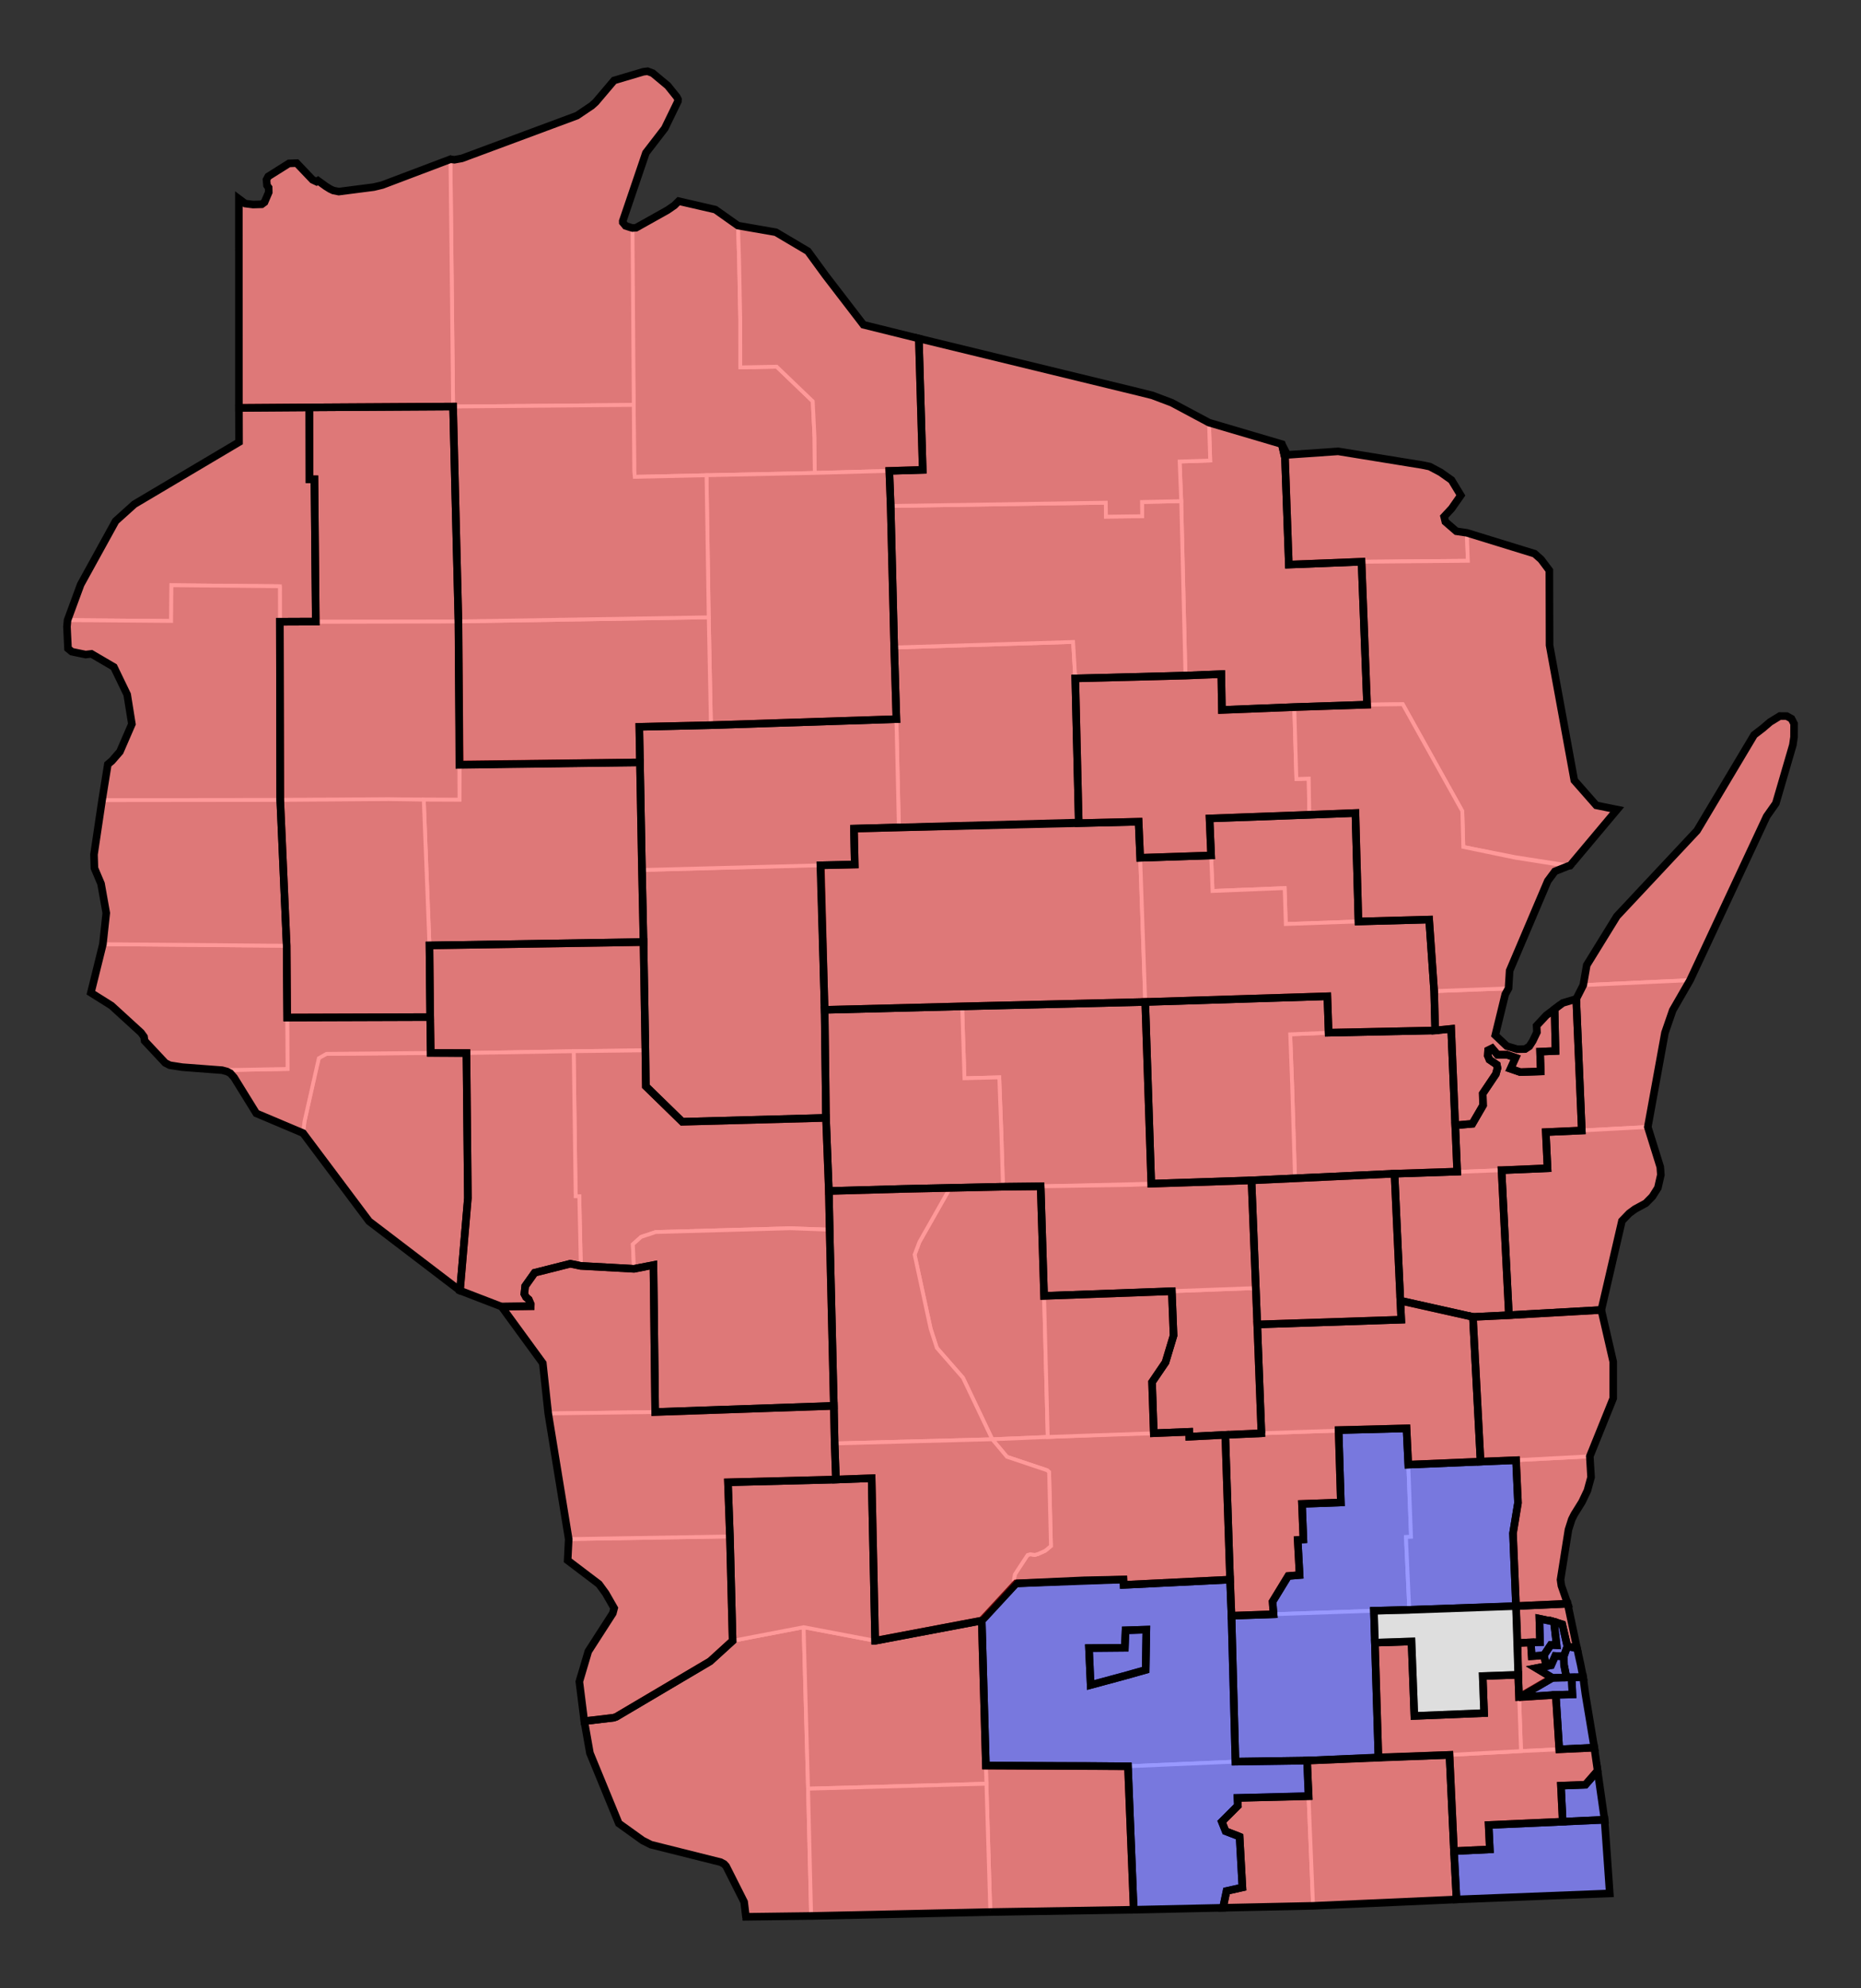<?xml version="1.0" encoding="UTF-8" standalone="no"?>
<svg
   xmlns:dc="http://purl.org/dc/elements/1.1/"
   xmlns:cc="http://creativecommons.org/ns#"
   xmlns:rdf="http://www.w3.org/1999/02/22-rdf-syntax-ns#"
   xmlns:svg="http://www.w3.org/2000/svg"
   xmlns="http://www.w3.org/2000/svg"
   xmlns:sodipodi="http://sodipodi.sourceforge.net/DTD/sodipodi-0.dtd"
   xmlns:inkscape="http://www.inkscape.org/namespaces/inkscape"
   version="1.1"
   id="svg9022"
   inkscape:output_extension="org.inkscape.output.svg.inkscape"
   sodipodi:docname="WI_Senate_Partisan_Map_1969.svg"
   inkscape:version="1.0.1 (3bc2e813f5, 2020-09-07)"
   sodipodi:version="0.32"
   x="0px"
   y="0px"
   width="245.229px"
   height="261.912px"
   viewBox="0 0 245.229 261.912"
   enable-background="new 0 0 245.229 261.912"
   xml:space="preserve"><rect x="0" y="0" width="245.229" height="261.912" fill="#333333" stroke="none"/>
<defs
   id="defs8483"><rect
   x="228.054"
   y="126.905"
   width="11.239"
   height="127.841"
   id="rect84641" />
	
	
		<inkscape:perspective
   id="perspective9030"
   inkscape:vp_z="744.09448 : 526.18109 : 1"
   inkscape:vp_y="0 : 1000 : 0"
   inkscape:vp_x="0 : 526.18109 : 1"
   sodipodi:type="inkscape:persp3d"
   inkscape:persp3d-origin="372.04724 : 350.78739 : 1">
		</inkscape:perspective>
</defs>
<sodipodi:namedview
   showgrid="false"
   inkscape:cy="179.83861"
   inkscape:cx="182.39484"
   inkscape:zoom="3.2539124"
   objecttolerance="10"
   guidetolerance="10"
   gridtolerance="10000"
   borderopacity="1.0"
   bordercolor="#666666"
   pagecolor="#ffffff"
   id="base"
   inkscape:window-maximized="0"
   inkscape:window-y="0"
   inkscape:window-x="752"
   inkscape:window-height="1008"
   inkscape:window-width="1349"
   inkscape:current-layer="Senate"
   inkscape:document-units="px"
   inkscape:pageshadow="2"
   inkscape:pageopacity="0.0"
   inkscape:pagecheckerboard="0"
   inkscape:document-rotation="0">
	</sodipodi:namedview>
<g
   inkscape:groupmode="layer"
   id="Counties"
   transform="translate(-316.521,-331.867)"
   inkscape:label="Counties"
   style="display:inline"
   sodipodi:insensitive="true">

	<path
   id="WI_Adams"
   inkscape:label="Adams, WI"
   fill="#CCCCCC"
   stroke="#ffffff"
   stroke-width="1.067"
   d="m 453.651,488.159 0.45,14.431 0.486,18.586 -7.312,0.307 -3.856,-8.097 -3.447,-3.944 -0.819,-2.528 -2.11,-9.752 0.632,-1.676 4.063,-7.161 6.949,-0.112 4.964,-0.054"
   style="fill:#c8c8c8;fill-opacity:1;stroke-width:0.5;stroke-miterlimit:4;stroke-dasharray:none" />
	<path
   id="WI_Ashland"
   inkscape:label="Ashland, WI"
   fill="#CCCCCC"
   stroke="#ffffff"
   stroke-width="1.067"
   d="m 399.508,361.801 0.356,0.106 0.326,0.012 0.154,-0.05 4.132,-2.314 0.916,-0.632 0.559,-0.556 4.825,1.111 2.993,2.111 0.144,4.565 0.153,7.793 0.004,6.318 4.793,-0.093 4.755,4.563 0.231,4.722 0.036,4.714 -14.265,0.305 -9.455,0.212 -0.068,-0.786 -0.066,-8.688 -0.523,-23.413"
   style="fill:#c8c8c8;fill-opacity:1;stroke-width:0.5;stroke-miterlimit:4;stroke-dasharray:none" />
	<path
   id="WI_Barron"
   inkscape:label="Barron, WI"
   fill="#CCCCCC"
   stroke="#ffffff"
   stroke-width="1.067"
   d="m 353.398,413.777 23.537,-0.044 0.146,23.502 -4.719,-0.017 -18.913,0.038 -0.051,-23.479"
   style="fill:#c8c8c8;fill-opacity:1;stroke-width:0.5;stroke-miterlimit:4;stroke-dasharray:none"
   sodipodi:nodetypes="cccccc" />
	<path
   id="WI_Bayfield"
   style="fill:#c8c8c8;fill-opacity:1;stroke:#ffffff;stroke-width:0.5;stroke-miterlimit:4;stroke-dasharray:none;stroke-opacity:1"
   inkscape:label="Bayfield, WI"
   d="m 85.332,9.385 -0.574,0.074 -3.645,0.994 -0.195,0.146 -1.16,1.391 -1.273,1.479 -0.494,0.443 -1.619,1.105 -0.334,0.213 -15.17,5.635 -0.977,0.178 -0.535,-0.062 0.352,32.578 23.803,-0.21 -0.166,-23.31 -0.357,-0.105 -0.549,-0.178 -0.369,-0.447 -0.006,-0.191 3.049,-8.977 2.488,-3.23 1.729,-3.561 0.012,-0.268 -0.146,-0.295 -1.199,-1.494 -1.984,-1.652 z"
   transform="translate(316.521,331.867)"
   sodipodi:nodetypes="ccccccccccccccccccccccccccc" />
	<path
   id="WI_Brown"
   inkscape:label="Brown, WI"
   fill="#CCCCCC"
   stroke="#ffffff"
   stroke-width="1.067"
   d="m 505.505,462.443 9.804,-0.368 -0.432,0.784 -1.288,5.052 -0.029,0.342 1.511,1.432 1.378,0.41 1.051,-0.018 0.547,-0.361 0.444,-0.69 0.559,-1.166 0.062,-0.281 -0.189,-0.388 0.083,-0.188 1.27,-1.369 2.177,-1.636 1.776,-0.528 0.727,17.333 -2.367,0.109 -2.375,0.104 0.229,4.759 -6.057,0.259 -5.848,0.225 -0.08,-3.149 -0.71,-15.698 -2.106,0.21 -0.137,-5.179"
   style="fill:#c8c8c8;fill-opacity:1;stroke-width:0.5;stroke-miterlimit:4;stroke-dasharray:none"
   sodipodi:nodetypes="ccccccccccccccccccccccccccc" />
	<path
   id="WI_Buffalo"
   inkscape:label="Buffalo, WI"
   fill="#CCCCCC"
   stroke="#ffffff"
   stroke-width="1.067"
   d="m 377.985,470.59 0.188,19.109 -0.646,7.649 -0.394,4.546 -11.979,-9.136 -8.7,-11.614 0.187,-1.521 1.622,-7.348 0.269,-0.998 0.25,-0.22 0.758,-0.354 13.728,-0.095 4.717,-0.018"
   style="fill:#c8c8c8;fill-opacity:1;stroke-width:0.5;stroke-miterlimit:4;stroke-dasharray:none" />
	<path
   id="WI_Burnett"
   style="fill:#c8c8c8;fill-opacity:1;stroke:#ffffff;stroke-width:0.5;stroke-miterlimit:4;stroke-dasharray:none;stroke-opacity:1"
   inkscape:label="Burnett, WI"
   d="m 40.784,63.14 -0.016,-9.47 -9.281,0.066 0.012,4.508 -9.23,5.414 -4.561,2.766 -2.471,2.225 -4.582,8.316 -1.75,4.732 13.646,0.113 0.041,-4.711 14.285,0.137 h 0.008 l -0.004,0.002 -0.004,4.672 4.735,-0.019 -0.176,-18.749 z"
   transform="translate(316.521,331.867)"
   sodipodi:nodetypes="cccccccccccccccccc" />
	<path
   id="WI_Calumet"
   inkscape:label="Calumet, WI"
   fill="#CCCCCC"
   stroke="#ffffff"
   stroke-width="1.067"
   d="m 508.536,486.258 5.848,-0.225 0.968,19.1 -4.722,0.23 -9.581,-2.143 -0.77,-16.725 8.257,-0.237"
   style="fill:#c8c8c8;fill-opacity:1;stroke-width:0.5;stroke-miterlimit:4;stroke-dasharray:none" />
	<path
   id="WI_Chippewa"
   style="fill:#c8c8c8;fill-opacity:1;stroke:#ffffff;stroke-width:0.5;stroke-miterlimit:4;stroke-dasharray:none;stroke-opacity:1"
   inkscape:label="Chippewa, WI"
   d="m 60.573,100.711 -0.013,4.657 -4.72,-0.019 0.752,19.205 28.205,-0.445 -0.205,-9.494 -0.307,-14.228 z"
   transform="translate(316.521,331.867)"
   sodipodi:nodetypes="cccccccc" />
	<path
   id="WI_Clark"
   style="fill:#c8c8c8;fill-opacity:1;stroke:#ffffff;stroke-width:0.5;stroke-miterlimit:4;stroke-dasharray:none;stroke-opacity:1"
   inkscape:label="Clark, WI"
   d="m 108.266,113.944 -23.675,0.672 0.451,23.76 0.057,4.736 4.798,4.675 c 0,0 18.947,-0.514 18.947,-0.514 l -0.339,-14.235 0.165,2.6e-4 z"
   transform="translate(316.521,331.867)"
   sodipodi:nodetypes="ccccccccc" />
	<path
   id="WI_Columbia"
   inkscape:label="Columbia, WI"
   fill="#CCCCCC"
   stroke="#ffffff"
   stroke-width="1.067"
   d="m 463.192,520.827 10.031,-0.329 0.011,0.647 4.747,-0.247 0.63,19.074 -3.809,0.261 -10.212,0.43 -0.029,-0.704 -14.146,0.512 -0.289,-0.446 0.125,-0.741 1.676,-2.552 0.368,-0.101 0.568,0.092 0.423,-0.115 0.974,-0.439 0.746,-0.625 -0.243,-9.743 -0.258,-0.236 -5.296,-1.776 -1.933,-2.306 15.915,-0.656"
   style="fill:#c8c8c8;fill-opacity:1;stroke-width:0.5;stroke-miterlimit:4;stroke-dasharray:none"
   sodipodi:nodetypes="cccccccccccccccccccccc" />
	<path
   id="WI_Crawford"
   style="fill:#c8c8c8;fill-opacity:1;stroke:#ffffff;stroke-width:0.5;stroke-miterlimit:4;stroke-dasharray:none;stroke-opacity:1"
   inkscape:label="Crawford, WI"
   d="m 96.182,202.412 -21.242,0.352 -0.139,2.801 4.127,3.131 0.875,1.197 1.127,1.967 -0.178,0.676 -3.23,5.02 -1.182,3.984 0.656,5.215 3.871,-0.457 0.326,-0.113 12.385,-7.322 2.959,-2.695 z"
   transform="translate(316.521,331.867)" />
	<path
   id="WI_Dane"
   inkscape:label="Dane, WI"
   fill="#CCCCCC"
   stroke="#ffffff"
   stroke-width="1.067"
   d="m 478.611,539.972 0.188,4.754 0.518,19.223 -14.161,0.613 -18.722,-0.091 -0.544,-19.101 4.526,-4.9 14.146,-0.512 0.029,0.704 10.212,-0.43 3.808,-0.26"
   style="fill:#c8c8c8;fill-opacity:1;stroke-width:0.5;stroke-miterlimit:4;stroke-dasharray:none" />
	<path
   id="WI_Dodge"
   inkscape:label="Dodge, WI"
   fill="#CCCCCC"
   stroke="#ffffff"
   stroke-width="1.067"
   d="m 482.74,520.69 4.762,-0.171 14.363,-0.474 0.179,3.598 0.051,1.183 0.362,9.503 -0.67,0.031 0.439,9.594 -4.662,0.119 -18.766,0.653 -0.188,-4.754 -0.63,-19.074 4.76,-0.208"
   style="fill:#c8c8c8;fill-opacity:1;stroke-width:0.5;stroke-miterlimit:4;stroke-dasharray:none" />
	<path
   id="WI_Door"
   style="fill:#c8c8c8;fill-opacity:1;stroke:#ffffff;stroke-width:0.5;stroke-miterlimit:4;stroke-dasharray:none;stroke-opacity:1"
   inkscape:label="Door, WI"
   d="m 222.704,129.132 1.042,-2.466 5.418,-11.598 3.637,-7.523 1.205,-1.709 2.242,-7.688 0.152,-1.045 0.01,-1.754 -0.342,-0.66 -0.225,-0.236 -0.41,-0.113 -0.896,-0.01 -1.287,0.787 -2.104,1.701 -7.521,12.609 -10.562,11.277 -0.969,1.418 -3.004,5.023 -0.459,2.635 c -1.9e-4,-4.2e-4 14.073,-0.649 14.073,-0.649 z"
   transform="translate(316.521,331.867)"
   sodipodi:nodetypes="cccccccccccccccccccc" />
	<path
   id="WI_Douglas"
   style="fill:#c8c8c8;fill-opacity:1;stroke:#ffffff;stroke-width:0.5;stroke-miterlimit:4;stroke-dasharray:none;stroke-opacity:1"
   inkscape:label="Douglas, WI"
   d="m 59.707,53.559 -0.352,-32.578 -8.975,3.396 -1.115,0.27 -4.623,0.596 -0.715,-0.141 -0.439,-0.207 -0.559,-0.348 -1.023,-0.742 -0.199,0.127 -0.52,-0.246 -2.094,-2.197 -1.018,0.039 -2.73,1.717 -0.229,0.428 -0.051,0.4 0.117,0.348 v 0.039 l 0.182,0.219 0.037,0.039 0.016,0.609 -0.561,1.318 -0.18,0.162 -0.189,0.107 -1.133,0.035 -1.045,-0.131 -0.832,-0.623 0.012,13.377 -0.005,9.7 0.002,4.465 9.28,-0.066 z"
   transform="translate(316.521,331.867)"
   sodipodi:nodetypes="cccccccccccccccccccccccccccccccc" />
	<path
   id="WI_Dunn"
   style="fill:#c8c8c8;fill-opacity:1;stroke:#ffffff;stroke-width:0.5;stroke-miterlimit:4;stroke-dasharray:none;stroke-opacity:1"
   inkscape:label="Dunn, WI"
   d="m 51.191,105.279 -14.264,0.109 0.848,19.209 0.068,9.455 18.845,-0.063 -0.097,-9.435 -0.752,-19.205 z"
   transform="translate(316.521,331.867)"
   sodipodi:nodetypes="cccccccc" />
	<path
   id="WI_Eau_Claire"
   inkscape:label="Eau Claire, WI"
   fill="#CCCCCC"
   stroke="#ffffff"
   stroke-width="1.067"
   d="m 401.318,455.976 0.245,14.267 -9.447,0.115 -14.131,0.232 -4.706,-0.012 -0.069,-4.721 -0.098,-9.435 28.206,-0.446"
   style="fill:#c8c8c8;fill-opacity:1;stroke-width:0.5;stroke-miterlimit:4;stroke-dasharray:none"
   sodipodi:nodetypes="cccccccc" />
	<path
   id="WI_Florence"
   inkscape:label="Florence, WI"
   fill="#CCCCCC"
   stroke="#ffffff"
   stroke-width="1.067"
   d="m 485.425,390.375 0.731,1.419 6.695,-0.464 11.042,1.794 0.084,0.023 0.941,0.187 1.426,0.755 0.875,0.629 0.573,0.397 1.063,1.644 0.111,0.178 0.049,0.192 -0.566,0.895 -0.64,0.836 -0.274,0.202 -0.699,0.83 -0.022,0.037 -0.062,0.188 0.228,0.486 0.037,0.022 1.412,1.232 0.318,0.088 0.512,0.154 0.037,0.019 0.519,-0.058 0.129,3.688 c 0,0 -14.009,0.129 -14.008,0.123 l -9.58,0.377 -0.507,-14.048 -0.424,-1.825"
   style="fill:#c8c8c8;fill-opacity:1;stroke-width:0.5;stroke-miterlimit:4;stroke-dasharray:none"
   sodipodi:nodetypes="cccccccccccccccccccccccccccccc" />
	<path
   id="WI_Fond_du_Lac"
   inkscape:label="Fond du Lac, WI"
   fill="#CCCCCC"
   stroke="#ffffff"
   stroke-width="1.067"
   d="m 510.63,505.364 0.91,19.06 -9.445,0.402 -0.051,-1.183 -0.179,-3.598 -14.363,0.474 -4.762,0.171 -0.548,-14.333 18.973,-0.629 -0.116,-2.507 9.581,2.143"
   style="fill:#c8c8c8;fill-opacity:1;stroke-width:0.5;stroke-miterlimit:4;stroke-dasharray:none" />
	<path
   id="WI_Forest"
   style="fill:#c8c8c8;fill-opacity:1;stroke:#ffffff;stroke-width:0.5;stroke-miterlimit:4;stroke-dasharray:none;stroke-opacity:1"
   inkscape:label="Forest, WI"
   d="m 159.312,55.678 0.16,4.99 -4.031,0.135 0.211,5.219 0.561,22.982 4.719,-0.189 0.08,4.715 9.377,-0.371 9.754,-0.322 -0.729,-18.832 -9.58,0.377 -0.506,-14.049 -0.424,-1.824 z"
   transform="translate(316.521,331.867)" />
	<path
   id="WI_Grant"
   inkscape:label="Grant, WI"
   fill="#CCCCCC"
   stroke="#ffffff"
   stroke-width="1.067"
   d="m 413.059,548.033 9.356,-1.799 0.587,21.278 0.404,16.771 -8.588,0.112 0.162,-0.257 -0.015,-0.31 -0.386,-1.39 -2.37,-4.706 -0.276,-0.298 -0.449,-0.241 -1.982,-0.55 -5.128,-1.177 -2.08,-0.575 -1.089,-0.552 -3.141,-2.253 -0.458,-1.046 -3.348,-8.218 -0.741,-4.202 3.87,-0.456 0.326,-0.115 12.385,-7.321 2.961,-2.695"
   style="fill:#c8c8c8;fill-opacity:1;stroke-width:0.5;stroke-miterlimit:4;stroke-dasharray:none" />
	<path
   id="WI_Green"
   inkscape:label="Green, WI"
   fill="#CCCCCC"
   stroke="#ffffff"
   stroke-width="1.067"
   d="m 446.433,564.471 18.722,0.091 0.763,18.9 -1.433,0.037 -17.469,0.269 -0.514,-16.906 -0.069,-2.391"
   style="fill:#c8c8c8;fill-opacity:1;stroke-width:0.5;stroke-miterlimit:4;stroke-dasharray:none" />
	<path
   id="WI_Green_Lake"
   inkscape:label="Green Lake, WI"
   fill="#CCCCCC"
   stroke="#ffffff"
   stroke-width="1.067"
   d="m 482.003,501.557 0.189,4.8 0.548,14.333 -4.759,0.208 -4.747,0.247 -0.011,-0.647 -4.665,0.194 -0.229,-6.745 1.775,-2.607 1.06,-3.531 -0.229,-5.831 11.068,-0.421"
   style="fill:#c8c8c8;fill-opacity:1;stroke:#ffffff;stroke-width:0.5;stroke-miterlimit:4;stroke-dasharray:none;stroke-opacity:1" />
	<path
   id="WI_Iowa"
   inkscape:label="Iowa, WI"
   fill="#CCCCCC"
   stroke="#ffffff"
   stroke-width="1.067"
   d="m 445.889,545.37 0.544,19.101 0.069,2.391 -23.5,0.651 -0.587,-21.278 9.429,1.794 14.045,-2.659"
   style="fill:#c8c8c8;fill-opacity:1;stroke-width:0.5;stroke-miterlimit:4;stroke-dasharray:none" />
	<path
   id="WI_Iron"
   inkscape:label="Iron, WI"
   fill="#CCCCCC"
   stroke="#ffffff"
   stroke-width="1.067"
   d="m 418.76,362.461 4.221,2.499 7.321,9.695 3.479,0.867 3.82,0.939 0.507,17.313 -4.396,0.128 -9.825,0.271 -0.036,-4.714 -0.231,-4.722 -4.755,-4.563 -4.793,0.093 -0.004,-6.318 -0.153,-7.793 -0.144,-4.565 4.989,0.87"
   style="fill:#c8c8c8;fill-opacity:1;stroke-width:0.5;stroke-miterlimit:4;stroke-dasharray:none" />
	<path
   id="WI_Jackson"
   style="fill:#c8c8c8;fill-opacity:1;stroke:#ffffff;stroke-width:0.5;stroke-miterlimit:4;stroke-dasharray:none;stroke-opacity:1"
   inkscape:label="Jackson, WI"
   d="m 85.041,138.375 -9.445,0.115 0.258,19.113 h 0.479 l 0.201,9.17 7.012,0.385 -0.153,-3.231 1.09,-0.974 1.91,-0.637 17.766,-0.5 5.164,0.188 0.008,0.002 v -0.002 l -0.111,-5.098 -0.375,-9.633 -18.947,0.514 -4.797,-4.676 z"
   transform="translate(316.521,331.867)"
   sodipodi:nodetypes="cccccccccccccccccc" />
	<path
   id="WI_Jefferson"
   inkscape:label="Jefferson, WI"
   fill="#CCCCCC"
   stroke="#ffffff"
   stroke-width="1.067"
   d="m 478.799,544.726 18.766,-0.653 0.598,19.356 -9.406,0.384 -9.439,0.136 -0.519,-19.223"
   style="fill:#c8c8c8;fill-opacity:1;stroke-width:0.5;stroke-miterlimit:4;stroke-dasharray:none" />
	<path
   id="WI_Juneau"
   inkscape:label="Juneau, WI"
   fill="#CCCCCC"
   stroke="#ffffff"
   stroke-width="1.067"
   d="m 425.74,488.773 15.997,-0.448 -4.063,7.161 -0.632,1.676 2.11,9.752 0.819,2.528 3.447,3.944 3.856,8.097 -20.773,0.547 -0.104,-4.95 -0.547,-23.208 -0.11,-5.099"
   style="fill:#c8c8c8;fill-opacity:1;stroke-width:0.5;stroke-miterlimit:4;stroke-dasharray:none" />
	<path
   id="WI_Kenosha"
   inkscape:label="Kenosha, WI"
   fill="#CCCCCC"
   stroke="#ffffff"
   stroke-width="1.067"
   d="m 508.116,575.736 4.722,-0.227 -0.155,-3.211 7.416,-0.362 7.862,-0.324 0.682,9.7 -16.018,0.524 -4.172,0.269 -0.337,-6.369"
   style="fill:#c8c8c8;fill-opacity:1;stroke-width:0.5;stroke-miterlimit:4;stroke-dasharray:none" />
	<path
   id="WI_Kewaunee"
   inkscape:label="Kewaunee, WI"
   fill="#CCCCCC"
   stroke="#ffffff"
   stroke-width="1.067"
   d="m 525.152,461.648 14.073,-0.649 -2.286,3.961 -1.021,2.961 -0.484,2.252 -1.779,10.166 -8.701,0.464 -0.727,-17.333 0.925,-1.822"
   style="fill:#c8c8c8;fill-opacity:1;stroke-width:0.5;stroke-miterlimit:4;stroke-dasharray:none" />
	<path
   id="WI_La_Crosse"
   style="fill:#c8c8c8;fill-opacity:1;stroke:#ffffff;stroke-width:0.5;stroke-miterlimit:4;stroke-dasharray:none;stroke-opacity:1"
   inkscape:label="La Crosse, WI"
   d="m 75.146,166.49 -4.695,1.184 -1.184,1.564 -0.059,0.188 -0.117,1.047 0.232,0.428 0.352,0.301 0.264,0.619 -0.008,0.266 -3.84,0.053 5.434,7.447 0.717,6.629 14.092,-0.191 -0.443,-18.93 -2.346,0.064 -7.012,-0.385 c 0,0 -1.386,-0.284 -1.387,-0.283 z"
   transform="translate(316.521,331.867)"
   sodipodi:nodetypes="ccccccccccccccccc" />
	<path
   id="WI_Lafayette"
   inkscape:label="Lafayette, WI"
   fill="#CCCCCC"
   stroke="#ffffff"
   stroke-width="1.067"
   d="m 423.003,567.513 23.5,-0.651 0.514,16.906 -3.572,0.078 -20.037,0.438 -0.405,-16.771"
   style="fill:#c8c8c8;fill-opacity:1;stroke-width:0.5;stroke-miterlimit:4;stroke-dasharray:none" />
	<path
   id="WI_Langlade"
   inkscape:label="Langlade, WI"
   fill="#CCCCCC"
   stroke="#ffffff"
   stroke-width="1.067"
   d="m 458.212,421.244 9.409,-0.282 9.832,-0.281 0.079,4.716 9.541,-0.378 0.279,9.479 1.623,-0.056 0.081,4.771 -13.152,0.48 0.208,4.873 -9.344,0.31 -0.208,-4.753 -7.775,0.109 z"
   style="fill:#c8c8c8;fill-opacity:1;stroke-width:0.5;stroke-miterlimit:4;stroke-dasharray:none"
   sodipodi:nodetypes="cccccccccccccc" />
	<path
   id="WI_Lincoln"
   inkscape:label="Lincoln, WI"
   fill="#CCCCCC"
   stroke="#ffffff"
   stroke-width="1.067"
   d="m 458.212,421.244 0.573,18.987 -23.817,0.645 -0.325,-14.27 -0.289,-9.437 14.193,-0.438 9.382,-0.291 z"
   style="fill:#c8c8c8;fill-opacity:1;stroke-width:0.5;stroke-miterlimit:4;stroke-dasharray:none"
   sodipodi:nodetypes="cccccccc" />
	<path
   id="WI_Manitowoc"
   inkscape:label="Manitowoc, WI"
   fill="#CCCCCC"
   stroke="#ffffff"
   stroke-width="1.067"
   d="m 524.953,480.802 8.701,-0.464 1.643,5.269 0.077,1.036 -0.15,0.985 -0.237,0.72 -0.729,1.155 -0.87,0.883 -1.421,0.77 -0.766,0.565 -0.955,0.994 -1.2,4.708 -0.383,1.684 -1.134,5.342 -12.178,0.685 -0.968,-19.1 6.057,-0.259 -0.229,-4.759 2.375,-0.104 2.367,-0.11"
   style="fill:#c8c8c8;fill-opacity:1;stroke-width:0.5;stroke-miterlimit:4;stroke-dasharray:none" />
	<path
   id="WI_Marathon"
   inkscape:label="Marathon, WI"
   fill="#CCCCCC"
   stroke="#ffffff"
   stroke-width="1.067"
   d="m 434.968,440.876 31.592,-0.753 0.208,4.752 0.666,18.994 -24.128,0.578 -18.28,0.459 -0.402,-19.04 4.53,-0.103 -0.076,-3.153 -0.028,-1.577 5.918,-0.157"
   style="fill:#c8c8c8;fill-opacity:1;stroke-width:0.5;stroke-miterlimit:4;stroke-dasharray:none"
   sodipodi:nodetypes="ccccccccccc" />
	<path
   id="WI_Marquette"
   inkscape:label="Marquette, WI"
   fill="#CCCCCC"
   stroke="#ffffff"
   stroke-width="1.067"
   d="m 470.935,501.977 0.229,5.831 -1.06,3.531 -1.775,2.607 0.229,6.745 -13.971,0.484 -0.486,-18.586 16.834,-0.612"
   style="fill:#c8c8c8;fill-opacity:1;stroke:#ffffff;stroke-width:0.5;stroke-miterlimit:4;stroke-dasharray:none;stroke-opacity:1" />
	<path
   id="WI_Marinette"
   style="fill:#c8c8c8;fill-opacity:1;stroke:#ffffff;stroke-width:0.5;stroke-miterlimit:4;stroke-dasharray:none;stroke-opacity:1"
   inkscape:label="Marinette, WI"
   d="m 193.293,70.195 0.131,3.686 -14.01,0.129 0.729,18.826 4.699,-0.062 7.848,14.086 0.133,4.717 6.893,1.359 7.18,1.117 6.201,-7.391 -1.725,-0.334 -0.984,-0.205 -0.037,-0.018 -2.896,-3.293 -0.162,-0.295 -0.299,-1.133 -0.019,-0.039 L 204.188,85 l -0.025,-9.85 -1.09,-1.451 -0.094,-0.096 -0.059,-0.045 -0.701,-0.613 z"
   transform="translate(316.521,331.867)"
   sodipodi:nodetypes="cccccccccccccccccccccccc" />
	<path
   id="WI_Menominee"
   inkscape:label="Menominee, WI"
   fill="#CCCCCC"
   stroke="#ffffff"
   stroke-width="1.067"
   d="m 476.112,444.566 -0.208,-4.873 13.152,-0.48 6.073,-0.236 0.192,8.459 0.208,5.83 -9.574,0.339 -0.154,-4.735 -9.499,0.379 z"
   style="fill:#c8c8c8;fill-opacity:1;stroke-width:0.5;stroke-miterlimit:4;stroke-dasharray:none"
   sodipodi:nodetypes="cccccccccc" />
	<path
   id="WI_Milwaukee"
   inkscape:label="Milwaukee, WI"
   fill="#CCCCCC"
   stroke="#ffffff"
   stroke-width="1.067"
   d="m 523.095,543.148 3.513,18.963 -9.658,0.45 -0.662,-19.105 6.807,-0.308"
   style="fill:#c8c8c8;fill-opacity:1;stroke-width:0.5;stroke-miterlimit:4;stroke-dasharray:none" />
	<path
   id="WI_Monroe"
   style="fill:#c8c8c8;fill-opacity:1;stroke:#ffffff;stroke-width:0.5;stroke-miterlimit:4;stroke-dasharray:none;stroke-opacity:1"
   inkscape:label="Monroe, WI"
   d="m 104.158,161.816 -13.623,0.383 -4.143,0.117 -1.91,0.637 -1.09,0.975 0.152,3.23 2.346,-0.064 0.25,7.816 0.193,11.113 23.545,-0.811 -0.549,-23.209 z"
   transform="translate(316.521,331.867)"
   sodipodi:nodetypes="cccccccccccc" />
	<path
   id="WI_Oconto"
   style="fill:#c8c8c8;fill-opacity:1;stroke:#ffffff;stroke-width:0.5;stroke-miterlimit:4;stroke-dasharray:none;stroke-opacity:1"
   inkscape:label="Oconto, WI"
   d="m 170.552,93.152 0.278,9.479 1.623,-0.057 0.082,4.771 6.073,-0.236 0.4,14.289 4.859,-0.121 4.457,-0.131 0.66,9.43 9.803,-0.369 h 0.002 l 0.143,-2.326 5.027,-11.82 0.705,-1.08 0.238,-0.184 1.74,-0.697 L 199.688,113 l -6.865,-1.424 -0.133,-4.717 -7.848,-14.086 -4.699,0.062 z"
   transform="translate(316.521,331.867)"
   sodipodi:nodetypes="cccccccccccccccccccccc" />
	<path
   id="WI_Oneida"
   style="fill:#c8c8c8;fill-opacity:1;stroke:#ffffff;stroke-width:0.5;stroke-miterlimit:4;stroke-dasharray:none;stroke-opacity:1"
   inkscape:label="Oneida, WI"
   d="m 145.734,68.064 -0.023,-1.842 c 0,0 -28.345,0.434 -28.346,0.434 l 0.467,18.646 23.576,-0.73 0.283,4.805 14.521,-0.373 -0.561,-22.982 -5.17,0.111 0.025,1.875 z"
   transform="translate(316.521,331.867)"
   sodipodi:nodetypes="ccccccccccc" />
	<path
   id="WI_Outagamie"
   inkscape:label="Outagamie, WI"
   fill="#CCCCCC"
   stroke="#ffffff"
   stroke-width="1.067"
   d="m 491.602,467.918 14.04,-0.296 2.104,-0.212 0.71,15.698 0.08,3.149 -8.257,0.238 -13.111,0.608 -0.38,-12.285 -0.253,-6.688 5.067,-0.212"
   style="fill:#c8c8c8;fill-opacity:1;stroke-width:0.5;stroke-miterlimit:4;stroke-dasharray:none" />
	<path
   id="WI_Ozaukee"
   inkscape:label="Ozaukee, WI"
   fill="#CCCCCC"
   stroke="#ffffff"
   stroke-width="1.067"
   d="m 516.298,524.236 9.716,-0.508 0.166,2.755 -0.482,1.757 -0.706,1.486 -1.034,1.66 -0.324,0.653 -0.277,0.756 -0.157,0.604 -1.044,6.585 0.111,0.783 0.648,2.086 0.181,0.294 -6.808,0.308 -0.395,-9.575 0.658,-4.024 -0.253,-5.62"
   style="fill:#c8c8c8;fill-opacity:1;stroke-width:0.5;stroke-miterlimit:4;stroke-dasharray:none" />
	<path
   id="WI_Pepin"
   style="fill:#c8c8c8;fill-opacity:1;stroke:#ffffff;stroke-width:0.5;stroke-miterlimit:4;stroke-dasharray:none;stroke-opacity:1"
   inkscape:label="Pepin, WI"
   d="m 56.689,133.99 -18.845,0.063 0.049,6.771 -8.633,0.164 0.662,0.176 0.434,0.229 0.363,0.34 0.125,0.213 2.924,4.727 6.164,2.607 0.188,-1.523 1.893,-8.346 1.008,-0.574 13.738,-0.125 z"
   transform="translate(316.521,331.867)"
   sodipodi:nodetypes="ccccccccccccccc" />
	<path
   id="WI_Pierce"
   inkscape:label="Pierce, WI"
   fill="#CCCCCC"
   stroke="#ffffff"
   stroke-width="1.067"
   d="m 330.079,456.255 24.218,0.209 0.116,16.227 -8.632,0.165 -5.232,-0.397 -1.65,-0.255 -0.604,-0.306 -2.719,-2.906 -0.078,-0.536 -0.399,-0.548 -3.894,-3.559 -2.708,-1.699 1.582,-6.395"
   style="fill:#c8c8c8;fill-opacity:1;stroke:#ffffff;stroke-width:0.5;stroke-miterlimit:4;stroke-dasharray:none;stroke-opacity:1"
   sodipodi:nodetypes="ccccccccccccc" />
	<path
   id="WI_Polk"
   style="fill:#c8c8c8;fill-opacity:1;stroke:#ffffff;stroke-width:0.5;stroke-miterlimit:4;stroke-dasharray:none;stroke-opacity:1"
   inkscape:label="Polk, WI"
   d="m 22.591,77.099 -0.04,4.711 -13.649,-0.113 -0.082,0.859 0.004,0.359 0.045,1.451 0.094,1.074 0.5,0.416 1.82,0.375 0.766,-0.09 2.957,1.73 1.752,3.631 0.623,3.881 -1.582,3.643 -1.061,1.221 -0.053,0.039 -0.477,0.402 -0.76,4.725 23.478,-0.026 -0.046,-28.15 z"
   transform="translate(316.521,331.867)"
   sodipodi:nodetypes="ccccccccccccccccccccc" />
	<path
   id="WI_Portage"
   inkscape:label="Portage, WI"
   fill="#CCCCCC"
   stroke="#ffffff"
   stroke-width="1.067"
   d="m 443.306,464.448 24.128,-0.578 0.792,23.941 -14.575,0.348 -4.965,0.054 -0.21,-6.952 -0.279,-7.459 -4.587,0.121 -0.304,-9.475"
   style="fill:#c8c8c8;fill-opacity:1;stroke:#ffffff;stroke-width:0.5;stroke-miterlimit:4;stroke-dasharray:none;stroke-opacity:1"
   sodipodi:nodetypes="ccccccccc" />
	<path
   id="WI_Price"
   inkscape:label="Price, WI"
   fill="#CCCCCC"
   stroke="#ffffff"
   stroke-width="1.067"
   d="m 423.886,394.173 9.825,-0.271 0.176,4.622 0.467,18.646 0.289,9.437 -3.19,0.041 -6.136,0.334 -15.115,0.42 -0.289,-14.209 -0.291,-18.715 z"
   style="fill:#c8c8c8;fill-opacity:1;stroke-width:0.5;stroke-miterlimit:4;stroke-dasharray:none"
   sodipodi:nodetypes="ccccccccccc" />
	<path
   id="WI_Racine"
   inkscape:label="Racine, WI"
   fill="#CCCCCC"
   stroke="#ffffff"
   stroke-width="1.067"
   d="m 516.949,562.561 9.658,-0.45 1.354,9.501 -7.862,0.324 -7.416,0.362 0.155,3.211 -4.722,0.227 -0.591,-12.674 9.424,-0.501"
   style="fill:#c8c8c8;fill-opacity:1;stroke-width:0.5;stroke-miterlimit:4;stroke-dasharray:none" />
	<path
   id="WI_Richland"
   inkscape:label="Richland, WI"
   fill="#CCCCCC"
   stroke="#ffffff"
   stroke-width="1.067"
   d="m 426.674,526.786 4.706,-0.172 0.503,21.275 -0.038,0.139 -9.429,-1.794 -9.356,1.799 -0.356,-13.754 -0.258,-7.132 14.228,-0.361"
   style="fill:#c8c8c8;fill-opacity:1;stroke-width:0.5;stroke-miterlimit:4;stroke-dasharray:none" />
	<path
   id="WI_Rock"
   inkscape:label="Rock, WI"
   fill="#CCCCCC"
   stroke="#ffffff"
   stroke-width="1.067"
   d="m 488.756,563.813 0.793,19.135 -6.571,0.198 -17.06,0.316 -0.763,-18.9 14.161,-0.613 9.44,-0.136"
   style="fill:#c8c8c8;fill-opacity:1;stroke-width:0.5;stroke-miterlimit:4;stroke-dasharray:none" />
	<path
   id="WI_Rusk"
   style="fill:#c8c8c8;fill-opacity:1;stroke:#ffffff;stroke-width:0.5;stroke-miterlimit:4;stroke-dasharray:none;stroke-opacity:1"
   inkscape:label="Rusk, WI"
   d="m 93.391,81.326 -32.979,0.539 0.16,18.846 23.713,-0.324 -0.043,-4.632 9.439,-0.219 h -0.002 z"
   transform="translate(316.521,331.867)"
   sodipodi:nodetypes="cccccccc" />
	<path
   id="WI_Sauk"
   inkscape:label="Sauk, WI"
   fill="#CCCCCC"
   stroke="#ffffff"
   stroke-width="1.067"
   d="m 426.503,522.03 20.773,-0.547 1.933,2.306 5.296,1.776 0.259,0.233 0.243,9.744 -0.746,0.625 -0.974,0.439 -0.423,0.115 -0.568,-0.092 -0.368,0.101 -1.676,2.552 -0.125,0.741 0.289,0.446 -4.526,4.9 -14.045,2.658 0.038,-0.139 -0.503,-21.275 -4.706,0.172 -0.171,-4.755"
   style="fill:#c8c8c8;fill-opacity:1;stroke-width:0.5;stroke-miterlimit:4;stroke-dasharray:none" />
	<path
   id="WI_Sawyer"
   inkscape:label="Sawyer, WI"
   fill="#CCCCCC"
   stroke="#ffffff"
   stroke-width="1.067"
   d="m 376.225,385.424 23.806,-0.208 0.066,8.688 0.068,0.786 9.455,-0.212 0.291,18.715 -32.978,0.54 z"
   style="fill:#c8c8c8;fill-opacity:1;stroke-width:0.5;stroke-miterlimit:4;stroke-dasharray:none"
   sodipodi:nodetypes="cccccccc" />
	<path
   id="WI_Shawano"
   style="fill:#c8c8c8;fill-opacity:1;stroke:#ffffff;stroke-width:0.5;stroke-miterlimit:4;stroke-dasharray:none;stroke-opacity:1"
   inkscape:label="Shawano, WI"
   d="m 159.781,117.382 -0.189,-4.683 -9.346,0.311 0.666,18.992 24,-0.752 0.168,4.801 14.039,-0.295 -0.137,-5.18 -0.658,-9.43 -9.316,0.252 -9.574,0.339 -0.154,-4.735 z"
   transform="translate(316.521,331.867)"
   sodipodi:nodetypes="ccccccccccccc" />
	<path
   id="WI_Sheboygan"
   inkscape:label="Sheboygan, WI"
   fill="#CCCCCC"
   stroke="#ffffff"
   stroke-width="1.067"
   d="m 527.529,504.448 1.569,6.814 0.126,4.375 -0.127,0.453 -3.084,7.637 -9.716,0.508 -4.758,0.188 -0.91,-19.06 4.722,-0.23 12.178,-0.685"
   style="fill:#c8c8c8;fill-opacity:1;stroke-width:0.5;stroke-miterlimit:4;stroke-dasharray:none" />
	<path
   id="WI_St._Croix"
   inkscape:label="St. Croix, WI"
   fill="#CCCCCC"
   stroke="#ffffff"
   stroke-width="1.067"
   d="m 353.448,437.255 0.849,19.209 -24.218,-0.209 0.445,-4.104 -0.69,-3.861 -0.874,-2.056 -0.053,-1.798 1.063,-7.155 23.478,-0.026"
   style="fill:#c8c8c8;fill-opacity:1;stroke-width:0.5;stroke-miterlimit:4;stroke-dasharray:none" />
	<path
   id="WI_Taylor"
   inkscape:label="Taylor, WI"
   fill="#CCCCCC"
   stroke="#ffffff"
   stroke-width="1.067"
   d="m 434.642,426.607 0.325,14.27 -5.917,0.155 0.028,1.579 0.076,3.153 -4.53,0.103 -23.512,0.616 -0.306,-14.23 -0.043,-4.632 24.553,-0.639 6.135,-0.333 3.19,-0.042"
   style="fill:#c8c8c8;fill-opacity:1;stroke-width:0.5;stroke-miterlimit:4;stroke-dasharray:none"
   sodipodi:nodetypes="cccccccccccc" />
	<path
   id="WI_Trempealeau"
   inkscape:label="Trempealeau, WI"
   fill="#CCCCCC"
   stroke="#ffffff"
   stroke-width="1.067"
   d="m 392.116,470.358 0.26,19.111 h 0.479 l 0.201,9.171 -1.388,-0.283 -4.696,1.185 -1.184,1.563 -0.058,0.188 -0.118,1.046 0.234,0.428 0.35,0.301 0.265,0.619 -0.009,0.267 -3.839,0.051 -5.479,-2.108 0.394,-4.546 0.646,-7.649 -0.188,-19.109 14.13,-0.235"
   style="fill:#c8c8c8;fill-opacity:1;stroke-width:0.5;stroke-miterlimit:4;stroke-dasharray:none" />
	<path
   id="WI_Vernon"
   inkscape:label="Vernon, WI"
   fill="#CCCCCC"
   stroke="#ffffff"
   stroke-width="1.067"
   d="m 426.398,517.079 0.104,4.95 0.171,4.757 -14.229,0.361 0.258,7.132 -21.241,0.352 -0.532,-4.237 -2.166,-12.312 14.091,-0.192 23.544,-0.811"
   style="fill:#c8c8c8;fill-opacity:1;stroke:#ffffff;stroke-width:0.5;stroke-miterlimit:4;stroke-dasharray:none;stroke-opacity:1" />
	<path
   id="WI_Vilas"
   style="fill:#c8c8c8;fill-opacity:1;stroke:#ffffff;stroke-width:0.5;stroke-miterlimit:4;stroke-dasharray:none;stroke-opacity:1"
   inkscape:label="Vilas, WI"
   d="m 121.078,44.596 0.508,17.311 -4.396,0.129 0.176,4.621 28.346,-0.434 0.023,1.842 4.773,-0.057 -0.025,-1.875 5.17,-0.111 -0.211,-5.219 4.031,-0.135 -0.16,-4.99 -4.17,-2.229 -0.734,-0.393 -2.561,-0.969 -1.896,-0.473 -1.738,-0.422 z"
   transform="translate(316.521,331.867)"
   sodipodi:nodetypes="cccccccccccccccccc" />
	<path
   id="WI_Walworth"
   inkscape:label="Walworth, WI"
   fill="#CCCCCC"
   stroke="#ffffff"
   stroke-width="1.067"
   d="m 498.162,563.429 9.363,-0.367 0.591,12.674 0.337,6.369 -16.132,0.753 -2.772,0.09 -0.793,-19.135 9.406,-0.384"
   style="fill:#c8c8c8;fill-opacity:1;stroke-width:0.5;stroke-miterlimit:4;stroke-dasharray:none" />
	<path
   id="WI_Washburn"
   inkscape:label="Washburn, WI"
   fill="#CCCCCC"
   stroke="#ffffff"
   stroke-width="1.067"
   d="m 357.288,385.537 18.938,-0.113 0.709,28.309 -18.802,0.025 -0.176,-18.749 -0.652,-0.002 z"
   style="fill:#c8c8c8;fill-opacity:1;stroke-width:0.5;stroke-miterlimit:4;stroke-dasharray:none"
   sodipodi:nodetypes="ccccccc" />
	<path
   id="WI_Washington"
   inkscape:label="Washington, WI"
   fill="#CCCCCC"
   stroke="#ffffff"
   stroke-width="1.067"
   d="m 511.54,524.423 4.758,-0.188 0.253,5.62 -0.658,4.024 0.395,9.575 -14.061,0.498 -0.439,-9.594 0.67,-0.031 -0.362,-9.503 9.444,-0.401"
   style="fill:#c8c8c8;fill-opacity:1;stroke-width:0.5;stroke-miterlimit:4;stroke-dasharray:none" />
	<path
   id="WI_Waukesha"
   inkscape:label="Waukesha, WI"
   fill="#CCCCCC"
   stroke="#ffffff"
   stroke-width="1.067"
   d="m 516.287,543.455 0.662,19.105 -9.424,0.501 -9.363,0.367 -0.598,-19.356 4.662,-0.119 14.061,-0.498"
   style="fill:#c8c8c8;fill-opacity:1;stroke-width:0.5;stroke-miterlimit:4;stroke-dasharray:none" />
	<path
   id="WI_Waupaca"
   inkscape:label="Waupaca, WI"
   fill="#CCCCCC"
   stroke="#ffffff"
   stroke-width="1.067"
   d="m 467.434,463.869 23.999,-0.751 0.169,4.8 -5.067,0.214 0.253,6.688 0.38,12.285 -5.735,0.271 -13.206,0.436 -0.793,-23.943"
   style="fill:#c8c8c8;fill-opacity:1;stroke-width:0.5;stroke-miterlimit:4;stroke-dasharray:none" />
	<path
   id="WI_Waushara"
   inkscape:label="Waushara, WI"
   fill="#CCCCCC"
   stroke="#ffffff"
   stroke-width="1.067"
   d="m 481.432,487.375 0.57,14.182 -27.901,1.033 -0.45,-14.431 11.667,-0.179 16.114,-0.605"
   style="fill:#c8c8c8;fill-opacity:1;stroke-width:0.5;stroke-miterlimit:4;stroke-dasharray:none"
   sodipodi:nodetypes="cccccc" />
	<path
   id="WI_Winnebago"
   style="fill:#c8c8c8;fill-opacity:1;stroke:#ffffff;stroke-width:0.5;stroke-miterlimit:4;stroke-dasharray:none;stroke-opacity:1"
   inkscape:label="Winnebago, WI"
   d="m 170.647,155.238 -5.736,0.27 0.572,14.182 0.189,4.799 18.973,-0.629 -0.887,-19.23 z"
   transform="translate(316.521,331.867)"
   sodipodi:nodetypes="ccccccc" />
	<path
   id="WI_Wood"
   inkscape:label="Wood, WI"
   fill="#CCCCCC"
   stroke="#ffffff"
   stroke-width="1.067"
   d="m 425.026,464.906 18.28,-0.459 0.304,9.475 4.587,-0.121 0.279,7.459 0.21,6.952 -6.949,0.112 -15.997,0.448 -0.375,-9.631 L 425.026,464.906"
   style="fill:#c8c8c8;fill-opacity:1;stroke:#ffffff;stroke-width:0.5;stroke-miterlimit:4;stroke-dasharray:none;stroke-opacity:1"
   sodipodi:nodetypes="cccccccccc" />
</g>
<g
   inkscape:groupmode="layer"
   id="Senate"
   inkscape:label="Senate"
   style="display:inline">
	<path
   id="Senate_01"
   style="display:inline;fill:#ff0000;fill-opacity:0.4;stroke:#000000;stroke-width:1px;stroke-linecap:butt;stroke-linejoin:miter;stroke-opacity:1"
   inkscape:label="Sen 01"
   d="m 234.537,94.33 -1.287,0.787 -0.965,0.826 -1.139,0.875 -7.521,12.609 -10.562,11.277 -3.973,6.441 -0.459,2.635 -0.926,1.822 0.729,17.332 -4.744,0.213 0.229,4.76 -6.055,0.258 h -0.002 l 0.969,19.1 12.178,-0.686 2.717,-11.732 0.955,-0.994 0.766,-0.564 1.422,-0.77 0.869,-0.883 0.73,-1.156 0.387,-1.705 -0.078,-1.035 -1.613,-5.18 -0.027,-0.088 2.262,-12.418 1.021,-2.961 2.287,-3.963 10.096,-21.586 1.205,-1.709 2.242,-7.688 0.152,-1.045 0.01,-1.754 -0.342,-0.66 -0.635,-0.35 z" />
	<path
   id="Senate_02"
   style="display:inline;fill:#ff0000;fill-opacity:0.4;stroke:#000000;stroke-width:1px;stroke-linecap:butt;stroke-linejoin:miter;stroke-opacity:1"
   inkscape:label="Sen 02"
   d="m 207.705,131.604 -1.773,0.527 -1.08,0.812 0.121,5.518 -2.033,0.088 0.088,2.607 -2.695,0.088 -1.281,-0.441 0.662,-1.459 -1.148,-0.396 h -1.238 l -0.707,-0.84 -0.529,0.264 -0.045,0.707 0.221,0.531 0.973,0.662 0.088,0.443 -0.221,0.795 -1.723,2.562 0.043,1.547 -1.414,2.432 -2.252,0.197 0.256,6.104 -8.258,0.277 0.77,16.725 9.582,2.143 4.721,-0.23 -0.969,-19.1 h 0.002 l 6.055,-0.258 -0.229,-4.76 4.744,-0.213 z" />
	<path
   id="Senate_03"
   style="fill:#0000ff;fill-opacity:0.4;stroke:#000000;stroke-width:1px;stroke-linecap:butt;stroke-linejoin:miter;stroke-opacity:1"
   inkscape:label="Sen 03"
   d="m 207.102,220.98 -2.535,0.062 -4.4,2.564 4.762,-0.316 2.277,-0.057 z" />
	<path
   id="Senate_04"
   style="fill:#ff0000;fill-opacity:0.4;stroke:#000000;stroke-width:1px;stroke-linecap:butt;stroke-linejoin:miter;stroke-opacity:1"
   inkscape:label="Sen 04"
   d="m 206.574,211.279 -3.02,0.137 -3.787,0.172 0.199,4.873 2.971,-0.117 -0.09,-3.094 1.918,0.4 1.094,0.344 0.676,2.902 1.273,0.246 -0.232,-1.102 z"
   sodipodi:nodetypes="cccccccccccc" />
	<path
   id="Senate_05"
   style="fill:#0000ff;fill-opacity:0.4;stroke:#000000;stroke-width:1px;stroke-linecap:butt;stroke-linejoin:miter;stroke-opacity:1"
   inkscape:label="Sen 05"
   d="m 202.848,213.25 0.09,3.094 -1.219,0.031 0.117,1.82 1.602,-0.117 0.91,-1.369 0.777,0.041 -0.359,-3.1 z"
   sodipodi:nodetypes="ccccccccc" />
	<path
   id="Senate_06"
   style="fill:#0000ff;fill-opacity:0.4;stroke:#000000;stroke-width:1px;stroke-linecap:butt;stroke-linejoin:miter;stroke-opacity:1"
   inkscape:label="Sen 06"
   d="m 204.766,213.65 0.359,3.1 -0.777,-0.041 -0.91,1.369 0.344,1.422 0.617,-0.117 0.539,-1.227 1.125,0.062 0.473,-1.322 -0.676,-2.902 z" />
	<path
   id="Senate_07"
   style="fill:#0000ff;fill-opacity:0.4;stroke:#000000;stroke-width:1px;stroke-linecap:butt;stroke-linejoin:miter;stroke-opacity:1"
   inkscape:label="Sen 07"
   d="m 208.609,220.943 -1.508,0.037 0.104,2.254 -2.197,0.055 0.461,7.17 4.619,-0.215 -1.174,-7.053 z"
   sodipodi:nodetypes="cccccccc" />
	<path
   id="Senate_08"
   style="fill:#ff0000;fill-opacity:0.4;stroke:#000000;stroke-width:1px;stroke-linecap:butt;stroke-linejoin:miter;stroke-opacity:1"
   inkscape:label="Sen 08"
   d="m 201.719,216.375 -1.752,0.086 0.105,4.598 0.094,2.549 c 0.002,4e-5 4.4,-2.564 4.4,-2.564 l -2.129,-1.277 1.344,-0.266 -0.344,-1.422 -1.602,0.117 z"
   sodipodi:nodetypes="cccccccccc" />
	<path
   id="Senate_09"
   style="fill:#0000ff;fill-opacity:0.4;stroke:#000000;stroke-width:1px;stroke-linecap:butt;stroke-linejoin:miter;stroke-opacity:1"
   inkscape:label="Sen 09"
   d="m 206.535,216.896 -0.473,1.322 0.033,1.133 0.33,1.645 0.676,-0.016 1.508,-0.037 -0.314,-1.609 -0.486,-2.191 z" />
	<path
   id="Senate_10"
   style="fill:#ff0000;fill-opacity:0.4;stroke:#000000;stroke-width:1px;stroke-linecap:butt;stroke-linejoin:miter;stroke-opacity:1"
   inkscape:label="Sen 10"
   d="m 40.768,53.67 -9.281,0.066 0.012,4.508 -13.791,8.18 -2.471,2.225 -4.607,8.361 -1.727,4.688 -0.082,0.859 0.141,2.885 0.502,0.416 1.82,0.375 0.766,-0.09 2.955,1.73 1.754,3.631 0.621,3.881 -1.58,3.643 -1.061,1.221 -0.529,0.441 -0.76,4.725 -1.064,7.154 0.055,1.799 0.873,2.055 0.689,3.861 -0.445,4.105 -1.582,6.395 2.709,1.699 3.895,3.559 0.398,0.547 0.078,0.537 2.719,2.906 0.604,0.305 1.65,0.256 5.232,0.396 0.662,0.176 0.434,0.229 0.488,0.553 2.924,4.727 6.164,2.605 8.701,11.613 11.979,9.137 h 0.002 l 1.039,-12.193 -0.188,-19.107 -4.707,-0.016 -0.068,-4.721 -18.846,0.062 -0.068,-9.455 -0.848,-19.209 -0.051,-23.479 4.734,-0.02 -0.176,-18.748 -0.652,-0.002 z" />
	<path
   id="Senate_11"
   style="fill:#0000ff;fill-opacity:0.4;stroke:#000000;stroke-width:1px;stroke-linecap:butt;stroke-linejoin:miter;stroke-opacity:1"
   inkscape:label="Sen 11"
   d="m 204.938,218.156 -0.539,1.227 -1.961,0.383 2.129,1.277 1.859,-0.047 -0.33,-1.645 -0.033,-1.133 z" />
	<path
   id="Senate_12"
   style="display:inline;fill:#ff0000;fill-opacity:0.4;stroke:#000000;stroke-width:1px;stroke-linecap:butt;stroke-linejoin:miter;stroke-opacity:1"
   inkscape:label="Sen 12"
   d="m 121.08,44.594 0.508,17.312 -4.398,0.129 0.176,4.621 0.467,18.646 0.289,9.438 -24.439,0.795 -9.439,0.219 0.35,18.861 h 0.006 l -0.006,0.002 0.205,9.492 0.244,14.266 0.059,4.736 4.797,4.676 18.947,-0.514 -0.188,-14.238 -0.498,-19.039 4.475,-0.098 -0.104,-4.732 5.916,-0.156 23.703,-0.643 -0.457,-18.99 14.521,-0.373 4.719,-0.189 0.08,4.715 9.541,-0.377 9.59,-0.316 -0.729,-18.832 -9.58,0.377 -0.506,-14.049 -0.424,-1.824 -9.592,-2.83 -4.904,-2.621 -2.561,-0.969 -1.896,-0.473 z" />
	<path
   id="Senate_13"
   style="fill:#0000ff;fill-opacity:0.4;stroke:#000000;stroke-width:1px;stroke-linecap:butt;stroke-linejoin:miter;stroke-opacity:1"
   inkscape:label="Sen 13"
   d="m 185.344,188.178 -8.951,0.229 0.295,9.531 -5.125,0.188 0.188,4.688 -0.75,0.062 0.25,4.625 -1.5,0.125 -2.062,3.375 0.131,1.666 -5.541,0.193 0.121,4.709 0.398,14.514 9.438,-0.137 9.404,-0.418 -0.596,-19.322 4.662,-0.121 c 0,0 14.062,-0.495 14.062,-0.496 l -0.396,-9.574 0.658,-4.025 -0.252,-5.619 -4.76,0.188 -9.443,0.4 z" />
	<path
   id="Senate_14"
   style="display:inline;fill:#ff0000;fill-opacity:0.4;stroke:#000000;stroke-width:1px;stroke-linecap:butt;stroke-linejoin:miter;stroke-opacity:1"
   inkscape:label="Sen 14"
   d="m 174.912,131.25 -10.604,0.332 -13.396,0.42 0.793,23.941 13.205,-0.436 1.473,-0.076 4.264,-0.193 8.127,-0.379 4.984,-0.232 8.258,-0.275 -0.406,-9.65 -0.385,-9.158 -2.105,0.213 h -0.012 l 0.012,-0.002 -14.039,0.297 z" />
	<path
   id="Senate_15"
   style="fill:#ff0000;fill-opacity:0.4;stroke:#000000;stroke-width:1px;stroke-linecap:butt;stroke-linejoin:miter;stroke-opacity:1"
   inkscape:label="Sen 15"
   d="m 191.004,231.195 -9.363,0.365 -9.406,0.385 0.215,4.672 -9.389,0.244 0.057,1.021 L 161,240 l 0.5,1.25 1.625,0.625 0.219,0.094 0.371,6.686 -2.09,0.471 -0.469,2.213 2.703,-0.059 9.169,-0.198 18.904,-0.843 -0.336,-6.369 z"
   sodipodi:nodetypes="cccccccccccccccccc" />
	<path
   id="Senate_16"
   style="fill:#0000ff;fill-opacity:0.4;stroke:#000000;stroke-width:1px;stroke-linecap:butt;stroke-linejoin:miter;stroke-opacity:1"
   inkscape:label="Sen 16"
   d="m 148.041,208.09 -5.283,0.191 -8.863,0.322 -4.527,4.898 0.545,19.102 9.539,0.047 4.07,0.002 5.113,0.043 0.359,8.938 0.402,9.963 8.396,-0.184 3.363,-0.074 0.469,-2.213 2.09,-0.471 -0.371,-6.686 L 163.125,241.875 161.5,241.25 161,240 l 2.117,-2.117 -0.057,-1.021 9.369,-0.225 -0.195,-4.691 -9.438,0.137 -0.396,-14.701 -0.123,-4.521 -0.188,-4.754 -14.021,0.689 z m 3.016,6.605 -0.09,5.303 -2.828,0.797 -4.42,1.191 -0.221,-4.859 4.729,-0.045 0.09,-2.299 z" />
	<path
   id="Senate_17"
   style="fill:#ff0000;fill-opacity:0.4;stroke:#000000;stroke-width:1px;stroke-linecap:butt;stroke-linejoin:miter;stroke-opacity:1"
   inkscape:label="Sen 17"
   d="m 114.859,194.746 -4.707,0.172 -14.229,0.361 0.258,7.133 0.355,13.754 -2.959,2.695 -12.385,7.322 -0.328,0.113 -3.869,0.455 v 0.002 l 0.74,4.201 1.635,3.977 2.172,5.287 3.141,2.254 1.09,0.551 9.189,2.303 0.449,0.24 0.275,0.299 2.371,4.705 0.238,1.957 8.588,-0.111 23.609,-0.516 0.002,-0.018 v 0.018 l 18.9,-0.305 -0.402,-9.963 -0.359,-8.938 -18.723,-0.092 -0.543,-19.102 -14.045,2.658 h -0.002 z" />
	<path
   id="Senate_18"
   style="fill:#ff0000;fill-opacity:0.4;stroke:#000000;stroke-width:1px;stroke-linecap:butt;stroke-linejoin:miter;stroke-opacity:1"
   inkscape:label="Sen 18"
   d="m 184.527,171.354 0.117,2.506 -18.973,0.629 0.547,14.334 0.025,-0.002 -0.025,0.012 -4.76,0.199 0.631,19.074 0.188,4.754 5.541,-0.193 L 167.688,211 l 2.062,-3.375 1.5,-0.125 -0.25,-4.625 0.75,-0.062 -0.188,-4.688 5.125,-0.188 -0.295,-9.531 c 0,0 8.951,-0.229 8.951,-0.229 l 0.23,4.781 9.527,-0.396 -1.01,-19.07 z"
   sodipodi:nodetypes="ccccccccccccccccccccccc" />
	<path
   id="Senate_19"
   style="display:inline;fill:#ff0000;fill-opacity:0.4;stroke:#000000;stroke-width:1px;stroke-linecap:butt;stroke-linejoin:miter;stroke-opacity:1"
   inkscape:label="Sen 19"
   d="m 184.527,171.354 -0.77,-16.725 -4.984,0.23 -8.127,0.377 -5.736,0.271 0.57,14.182 0.191,4.799 18.973,-0.629 z" />
	<path
   id="Senate_20"
   style="display:inline;fill:#ff0000;fill-opacity:0.4;stroke:#000000;stroke-width:1px;stroke-linecap:butt;stroke-linejoin:miter;stroke-opacity:1"
   inkscape:label="Sen 20"
   d="m 211.008,172.58 -12.178,0.686 -4.721,0.23 v 0.008 l -0.002,-0.008 -0.016,-0.004 1.01,19.07 4.67,-0.193 0.258,5.619 -0.658,4.025 0.396,9.572 6.807,-0.307 -0.828,-2.379 -0.111,-0.783 1.045,-6.586 0.434,-1.359 0.324,-0.652 1.033,-1.66 0.707,-1.486 0.48,-1.758 -0.165,-2.754 3.083,-7.638 v -4.828 z"
   sodipodi:nodetypes="cccccccccccccccccccccccc" />
	<path
   id="Senate_21"
   style="fill:#0000ff;fill-opacity:0.4;stroke:#000000;stroke-width:1px;stroke-linecap:butt;stroke-linejoin:miter;stroke-opacity:1"
   inkscape:label="Sen 21"
   d="m 210.521,233.289 -1.605,1.836 -3.229,0.125 0.234,4.742 5.518,-0.248 -0.668,-4.689 z" />
	<path
   id="Senate_22"
   style="fill:#0000ff;fill-opacity:0.4;stroke:#000000;stroke-width:1px;stroke-linecap:butt;stroke-linejoin:miter;stroke-opacity:1"
   inkscape:label="Sen 22"
   d="m 191.596,243.869 0.336,6.369 20.189,-0.793 -0.682,-9.701 -15.277,0.688 0.154,3.211 z" />
	<path
   id="Senate_23"
   style="fill:#ff0000;fill-opacity:0.4;stroke:#000000;stroke-width:1px;stroke-linecap:butt;stroke-linejoin:miter;stroke-opacity:1"
   inkscape:label="Sen 23"
   d="m 59.703,53.557 -18.936,0.113 0.016,9.471 0.652,0.002 0.176,18.748 -4.734,0.02 0.051,23.479 0.848,19.209 0.068,9.455 18.846,-0.062 -0.098,-9.436 28.205,-0.445 -0.205,-9.494 -0.264,-14.178 -23.756,0.273 L 60.412,81.865 59.705,53.557 Z" />
	<path
   id="Senate_24"
   style="fill:#ff0000;fill-opacity:0.4;stroke:#000000;stroke-width:1px;stroke-linecap:butt;stroke-linejoin:miter;stroke-opacity:1"
   inkscape:label="Sen 24"
   d="m 150.912,132.002 -19.562,0.469 -4.539,0.109 -18.141,0.459 0.174,14.234 0.375,9.633 9.615,-0.271 6.359,-0.139 6.971,-0.15 4.967,-0.055 0.449,14.432 16.834,-0.613 0.229,5.832 -1.061,3.531 -1.773,2.607 0.229,6.736 4.664,-0.186 0.012,0.646 4.746,-0.246 4.76,-0.209 -0.547,-14.334 -0.191,-4.799 -0.57,-14.182 -13.205,0.436 z"
   sodipodi:nodetypes="ccccccccccccccccccccccccc" />
	<path
   id="Senate_25"
   style="display:inline;fill:#ff0000;fill-opacity:0.4;stroke:#000000;stroke-width:1px;stroke-linecap:butt;stroke-linejoin:miter;stroke-opacity:1"
   inkscape:label="Sen 25"
   d="m 85.332,9.385 -0.574,0.074 -3.84,1.141 -2.434,2.869 -0.494,0.443 -1.953,1.318 -15.17,5.635 -0.977,0.178 -0.531,-0.061 -0.004,-0.002 -8.975,3.396 -1.115,0.27 -4.623,0.596 -0.715,-0.141 -0.439,-0.207 -0.559,-0.348 -1.023,-0.742 -0.199,0.127 -0.52,-0.246 -2.094,-2.197 -1.018,0.039 -2.73,1.717 -0.229,0.428 0.066,0.748 0.219,0.297 0.016,0.609 -0.561,1.318 -0.369,0.27 -1.133,0.035 -1.045,-0.131 -0.832,-0.623 0.008,27.541 9.281,-0.066 18.936,-0.113 h 0.002 l 0.707,28.309 0.119,18.902 23.797,-0.33 -0.086,-4.684 9.439,-0.219 24.439,-0.795 -0.289,-9.438 -0.467,-18.646 -0.176,-4.621 4.398,-0.129 -0.508,-17.312 -7.299,-1.807 -4.994,-6.502 -2.328,-3.191 -4.221,-2.5 -4.99,-0.871 L 94.256,27.611 89.43,26.5 88.871,27.057 87.955,27.688 83.822,30.002 83.344,30.039 82.986,29.934 82.438,29.756 l -0.369,-0.447 -0.006,-0.191 3.049,-8.977 2.488,-3.23 1.729,-3.561 0.012,-0.268 -0.146,-0.295 -1.199,-1.494 -1.984,-1.652 z" />
	<path
   id="Senate_26"
   style="fill:#0000ff;fill-opacity:0.4;stroke:#000000;stroke-width:1px;stroke-linecap:butt;stroke-linejoin:miter;stroke-opacity:1"
   inkscape:label="Sen 26"
   d="m 151.057,214.695 -2.74,0.088 -0.09,2.299 -4.729,0.044 0.221,4.861 4.42,-1.192 2.828,-0.797 z"
   sodipodi:nodetypes="cccccccc" />
	<path
   id="Senate_27"
   style="fill:#ff0000;fill-opacity:0.4;stroke:#000000;stroke-width:1px;stroke-linecap:butt;stroke-linejoin:miter;stroke-opacity:1"
   inkscape:label="Sen 27"
   d="m 137.131,156.291 -4.967,0.055 -6.971,0.15 -6.359,0.139 -9.615,0.271 0.111,5.1 h -0.008 l 0.555,23.205 0.105,4.951 0.17,4.756 4.707,-0.172 0.463,21.414 h 0.002 l 14.043,-2.658 c 0.001,0 4.527,-4.898 4.527,-4.898 l 8.986,-0.408 5.16,-0.105 0.029,0.705 14.02,-0.689 -0.631,-19.074 -4.746,0.246 -0.012,-0.646 -4.664,0.186 -0.229,-6.736 1.773,-2.607 1.061,-3.531 -0.229,-5.832 -16.834,0.613 z" />
	<path
   id="Senate_28"
   style="fill:#ff0000;fill-opacity:0.4;stroke:#000000;stroke-width:1px;stroke-linecap:butt;stroke-linejoin:miter;stroke-opacity:1"
   inkscape:label="Sen 28"
   d="m 186,216.25 -4.826,0.16 0.15,4.887 0.314,10.23 9.365,-0.332 0.592,12.674 4.721,-0.227 -0.154,-3.211 9.76,-0.439 -0.234,-4.742 3.229,-0.125 1.605,-1.836 -0.434,-3.045 -4.619,0.215 -0.461,-7.17 c 0,1e-5 -4.836,0.318 -4.84,0.318 l -0.109,-2.963 -4.678,0.162 0.182,4.881 -9.188,0.375 z"
   sodipodi:nodetypes="ccccccccccccccccccccc" />
	<path
   id="Senate_29"
   style="display:inline;fill:#ff0000;fill-opacity:0.4;stroke:#000000;stroke-width:1px;stroke-linecap:butt;stroke-linejoin:miter;stroke-opacity:1"
   inkscape:label="Sen 29"
   d="m 172.535,107.346 -13.152,0.48 0.209,4.873 -9.346,0.311 -0.207,-4.754 -7.889,0.188 c 0,0 -23.703,0.565 -23.705,0.566 l -5.916,0.156 0.104,4.732 -4.529,0.1 0.566,19.041 18.141,-0.459 4.539,-0.109 19.562,-0.469 24,-0.752 0.168,4.801 14.039,-0.297 -0.135,-5.178 -0.66,-9.43 -9.316,0.252 -0.4,-14.289 z"
   sodipodi:nodetypes="cccccccccccccccccccccc" />
	<path
   id="Senate_30"
   style="display:inline;fill:#ff0000;fill-opacity:0.4;stroke:#000000;stroke-width:1px;stroke-linecap:butt;stroke-linejoin:miter;stroke-opacity:1"
   inkscape:label="Sen 30"
   d="m 168.904,58.508 0.424,1.824 0.506,14.049 9.58,-0.377 0.729,18.832 -9.59,0.316 -9.541,0.377 -0.08,-4.715 -4.719,0.189 -14.521,0.373 0.459,19.066 7.889,-0.188 0.207,4.754 9.346,-0.311 -0.209,-4.873 13.152,-0.48 6.072,-0.236 0.4,14.289 9.316,-0.252 0.66,9.43 0.135,5.178 2.107,-0.209 0.533,12.703 2.252,-0.197 1.414,-2.432 -0.043,-1.547 1.723,-2.562 0.221,-0.795 -0.088,-0.443 -0.973,-0.662 -0.221,-0.531 0.045,-0.707 0.529,-0.264 0.707,0.84 h 1.238 l 1.148,0.396 -0.662,1.459 1.281,0.441 2.695,-0.088 -0.088,-2.607 2.033,-0.088 -0.121,-5.518 -1.096,0.824 -1.271,1.369 0.045,0.855 -0.559,1.166 -0.445,0.691 -0.547,0.359 -1.051,0.019 -1.377,-0.41 -1.512,-1.432 1.316,-5.395 0.432,-0.785 0.145,-2.326 5.027,-11.82 0.943,-1.264 1.74,-0.697 0.252,-0.047 6.201,-7.391 -2.746,-0.557 -2.896,-3.293 L 204.188,85 l -0.025,-9.85 -1.09,-1.451 -0.854,-0.754 -8.926,-2.75 -1.385,-0.205 -1.449,-1.254 -0.166,-0.674 0.994,-1.07 1.207,-1.73 -1.223,-2.014 -1.449,-1.025 -1.426,-0.756 -1.025,-0.211 -11.041,-1.793 -6.695,0.465 z" />
	<path
   id="Senate_31"
   style="display:inline;fill:#ff0000;fill-opacity:0.4;stroke:#000000;stroke-width:1px;stroke-linecap:butt;stroke-linejoin:miter;stroke-opacity:1"
   inkscape:label="Sen 31"
   d="m 84.797,124.109 -28.205,0.445 0.098,9.436 0.068,4.721 4.707,0.016 0.188,19.107 -1.039,12.193 5.479,2.109 3.84,-0.051 0.008,-0.266 -0.264,-0.619 -0.352,-0.301 -0.232,-0.428 0.117,-1.047 1.242,-1.75 4.695,-1.186 1.387,0.283 7.012,0.385 2.561,-0.498 0.229,19.363 23.543,-0.811 v -0.002 l -0.555,-23.205 c 0,-0.002 -0.104,-5.1 -0.104,-5.1 l -0.375,-9.633 c 0,0 -18.947,0.514 -18.947,0.514 l -4.797,-4.676 -0.059,-4.736 z" />
	<path
   id="Senate_32"
   style="fill:#ff0000;fill-opacity:0.4;stroke:#000000;stroke-width:1px;stroke-linecap:butt;stroke-linejoin:miter;stroke-opacity:1"
   inkscape:label="Sen 32"
   d="m 75.146,166.49 -4.695,1.186 -1.242,1.75 -0.117,1.047 0.232,0.428 0.352,0.301 0.264,0.619 -0.008,0.266 -3.84,0.051 5.434,7.449 0.717,6.629 2.697,16.549 -0.139,2.801 4.127,3.131 0.875,1.197 1.127,1.967 -0.178,0.676 -3.23,5.02 -1.182,3.984 0.656,5.213 3.869,-0.455 0.328,-0.113 12.385,-7.322 2.959,-2.695 -0.355,-13.754 -0.258,-7.133 14.229,-0.361 -0.17,-4.756 -0.105,-4.949 -23.543,0.811 -0.229,-19.363 -2.561,0.498 -7.012,-0.385 z" />
	<path
   id="Senate_33"
   style="fill:#ffffff;fill-opacity:0.4;stroke:#000000;stroke-width:1px;stroke-linecap:butt;stroke-linejoin:miter;stroke-opacity:1"
   inkscape:label="Sen 33"
   d="m 199.768,211.588 c -0.002,-9e-5 -14.062,0.496 -14.062,0.496 l -4.662,0.121 0.131,4.205 L 186,216.25 l 0.375,9.812 9.188,-0.375 -0.182,-4.881 4.678,-0.162 z"
   sodipodi:nodetypes="cccccccccc" />
	
</g>
</svg>
